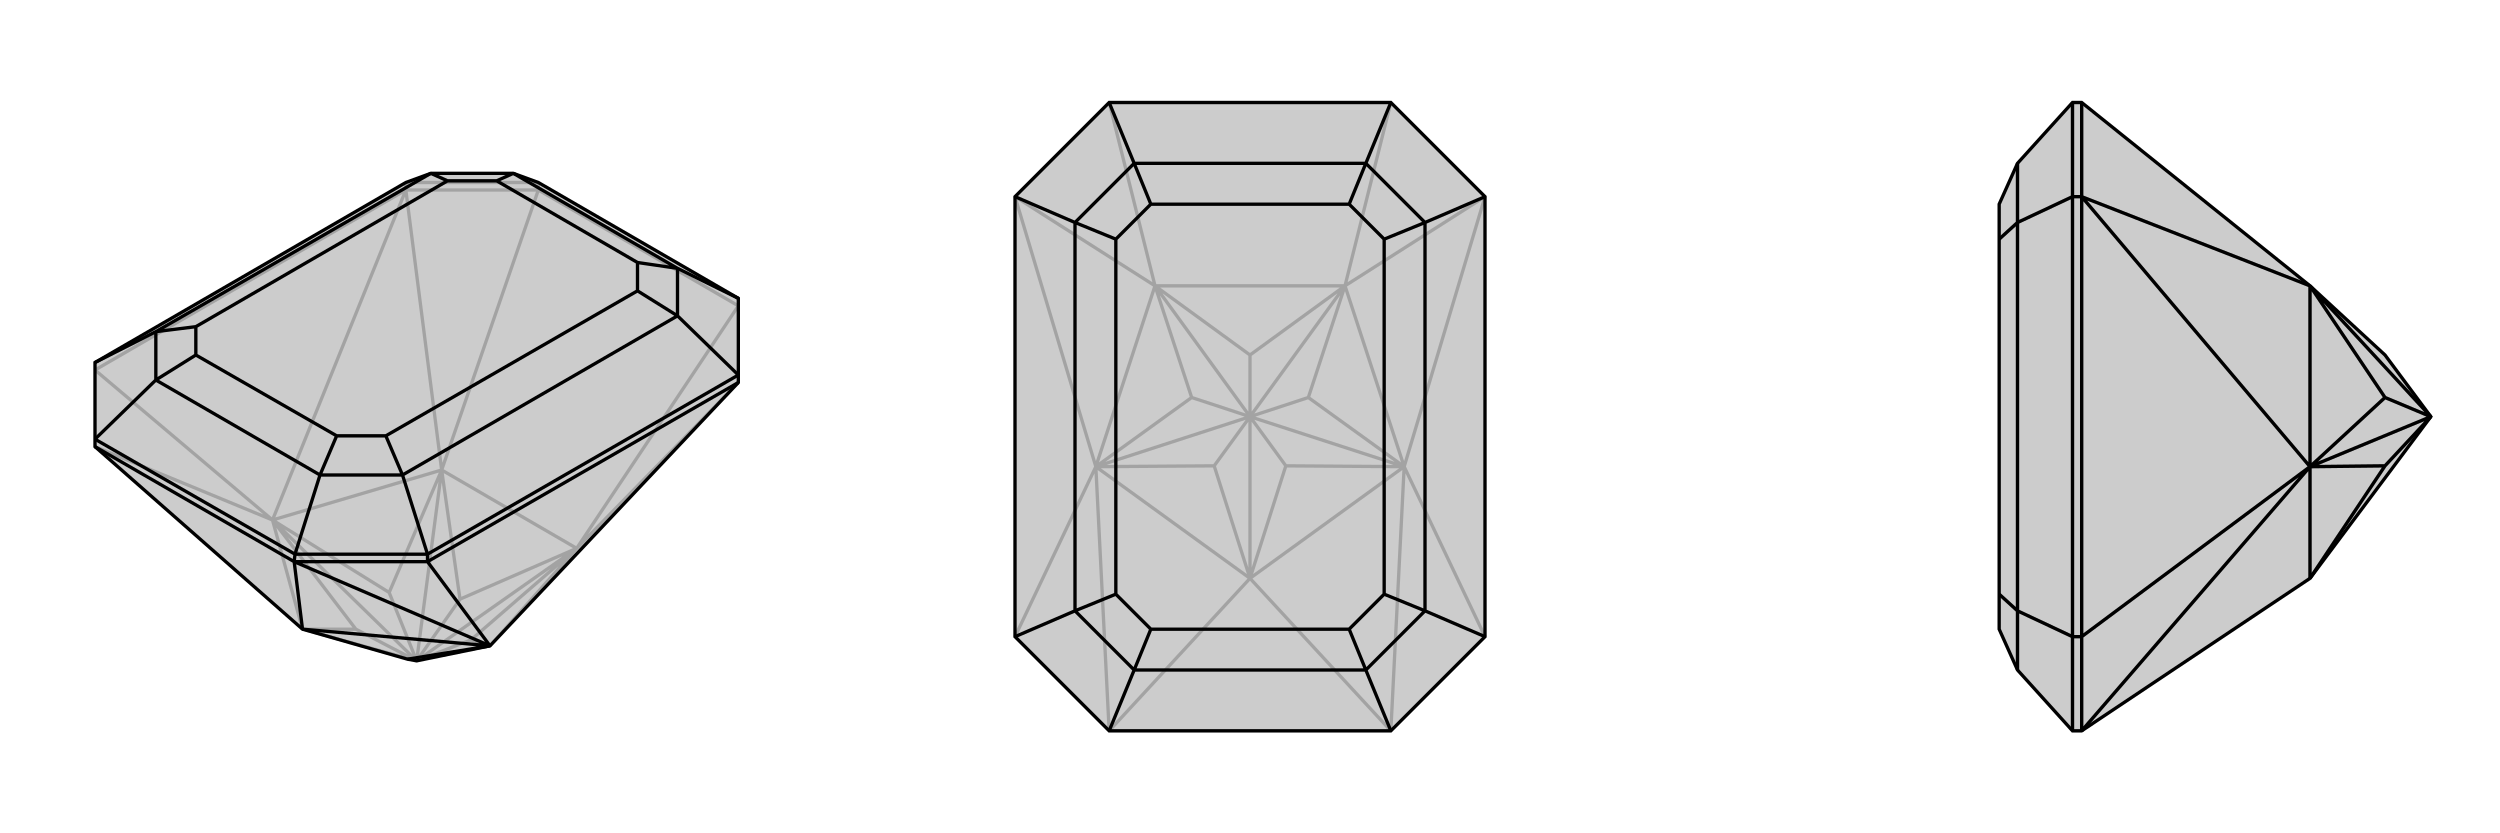 <svg xmlns="http://www.w3.org/2000/svg" viewBox="0 0 3000 1000">
    <g stroke="currentColor" stroke-width="4" fill="none" transform="translate(0 -47)">
        <path fill="currentColor" stroke="none" fill-opacity=".2" d="M489,838L363,802L114,583L114,574L114,482L487,266L517,255L616,255L646,266L886,405L886,497L886,506L588,822L500,840z" />
<path stroke-opacity=".2" d="M487,275L487,266M646,275L646,266M500,840L565,815M500,840L692,705M500,840L552,766M500,840L530,611M500,840L467,758M500,840L327,671M500,840L363,802M500,840L427,802M565,815L588,822M565,815L692,705M692,705L552,766M552,766L530,611M530,611L467,758M467,758L327,671M427,802L327,671M427,802L363,802M363,802L327,671M114,583L327,671M114,491L487,275M114,491L327,671M692,705L588,822M530,611L327,671M327,671L487,275M692,705L886,506M487,275L646,275M530,611L487,275M886,414L646,275M692,705L530,611M692,705L886,414M530,611L646,275M646,266L487,266" />
<path d="M489,838L363,802L114,583L114,574L114,482L487,266L517,255L616,255L646,266L886,405L886,497L886,506L588,822L500,840z" />
<path d="M513,721L513,712M353,721L354,712M489,838L588,822M363,802L588,822M513,721L353,721M353,721L588,822M114,583L353,721M353,721L363,802M513,721L886,506M513,721L588,822M114,574L354,712M886,405L813,369M354,712L513,712M354,712L384,617M114,574L187,503M886,497L513,712M886,497L813,426M513,712L483,617M114,482L187,445M813,369L616,255M384,617L187,503M813,369L813,426M813,369L765,362M384,617L483,617M384,617L404,570M187,503L187,445M187,503L235,473M616,255L596,264M813,426L483,617M813,426L765,396M483,617L463,570M517,255L187,445M187,445L235,439M517,255L537,264M765,362L596,264M404,570L235,473M765,362L765,396M404,570L463,570M235,473L235,439M596,264L537,264M765,396L463,570M235,439L537,264" />
    </g>
    <g stroke="currentColor" stroke-width="4" fill="none" transform="translate(1000 0)">
        <path fill="currentColor" stroke="none" fill-opacity=".2" d="M669,123L782,236L782,764L669,877L331,877L218,764L218,236L331,123z" />
<path stroke-opacity=".2" d="M500,500L543,559M500,500L685,560M500,500L570,477M500,500L614,343M500,500L500,426M500,500L386,343M500,500L430,477M500,500L315,560M500,500L500,694M500,500L457,559M543,559L500,694M543,559L685,560M570,477L685,560M570,477L614,343M614,343L500,426M500,426L386,343M386,343L430,477M430,477L315,560M457,559L315,560M457,559L500,694M500,694L685,560M500,694L315,560M669,877L685,560M331,877L315,560M669,877L500,694M331,877L500,694M782,764L685,560M218,764L315,560M614,343L685,560M685,560L782,236M386,343L315,560M315,560L218,236M614,343L782,236M386,343L218,236M614,343L386,343M614,343L669,123M386,343L331,123" />
<path d="M669,123L782,236L782,764L669,877L331,877L218,764L218,236L331,123z" />
<path d="M669,123L639,196M669,877L639,804M331,877L361,804M331,123L361,196M782,236L710,267M782,764L710,733M218,764L290,733M218,236L290,267M639,196L361,196M639,804L361,804M639,196L710,267M639,196L619,245M639,804L710,733M639,804L619,755M361,804L290,733M361,804L381,755M361,196L290,267M361,196L381,245M710,267L710,733M710,267L661,287M710,733L661,713M290,267L290,733M290,733L339,713M290,267L339,287M619,245L381,245M619,755L381,755M619,245L661,287M619,755L661,713M381,755L339,713M381,245L339,287M661,287L661,713M339,713L339,287" />
    </g>
    <g stroke="currentColor" stroke-width="4" fill="none" transform="translate(2000 0)">
        <path fill="currentColor" stroke="none" fill-opacity=".2" d="M862,426L772,343L498,123L487,123L421,196L399,245L399,287L399,713L399,755L421,804L487,877L498,877L772,694L917,500z" />
<path stroke-opacity=".2" d="M498,764L487,764M498,236L487,236M917,500L772,343M917,500L862,477M917,500L772,560M917,500L862,559M772,343L862,477M862,477L772,560M862,559L772,560M862,559L772,694M772,694L772,560M498,764L498,877M498,877L772,560M498,764L498,236M498,764L772,560M772,343L772,560M772,560L498,236M498,236L498,123M772,343L498,236M487,877L487,764M487,123L487,236M487,764L487,236M487,764L421,733M487,236L421,267M421,804L421,733M421,196L421,267M421,267L421,733M421,733L399,713M421,267L399,287" />
<path d="M862,426L772,343L498,123L487,123L421,196L399,245L399,287L399,713L399,755L421,804L487,877L498,877L772,694L917,500z" />
<path d="M498,236L487,236M498,764L487,764M917,500L862,559M917,500L772,560M917,500L862,477M917,500L772,343M862,559L772,694M862,559L772,560M862,477L772,560M862,477L772,343M772,694L772,560M498,764L498,877M498,877L772,560M498,764L498,236M498,764L772,560M772,343L772,560M772,560L498,236M498,236L498,123M772,343L498,236M487,123L487,236M487,877L487,764M487,236L487,764M487,236L421,267M487,764L421,733M421,196L421,267M421,804L421,733M421,267L421,733M421,267L399,287M421,733L399,713" />
    </g>
</svg>